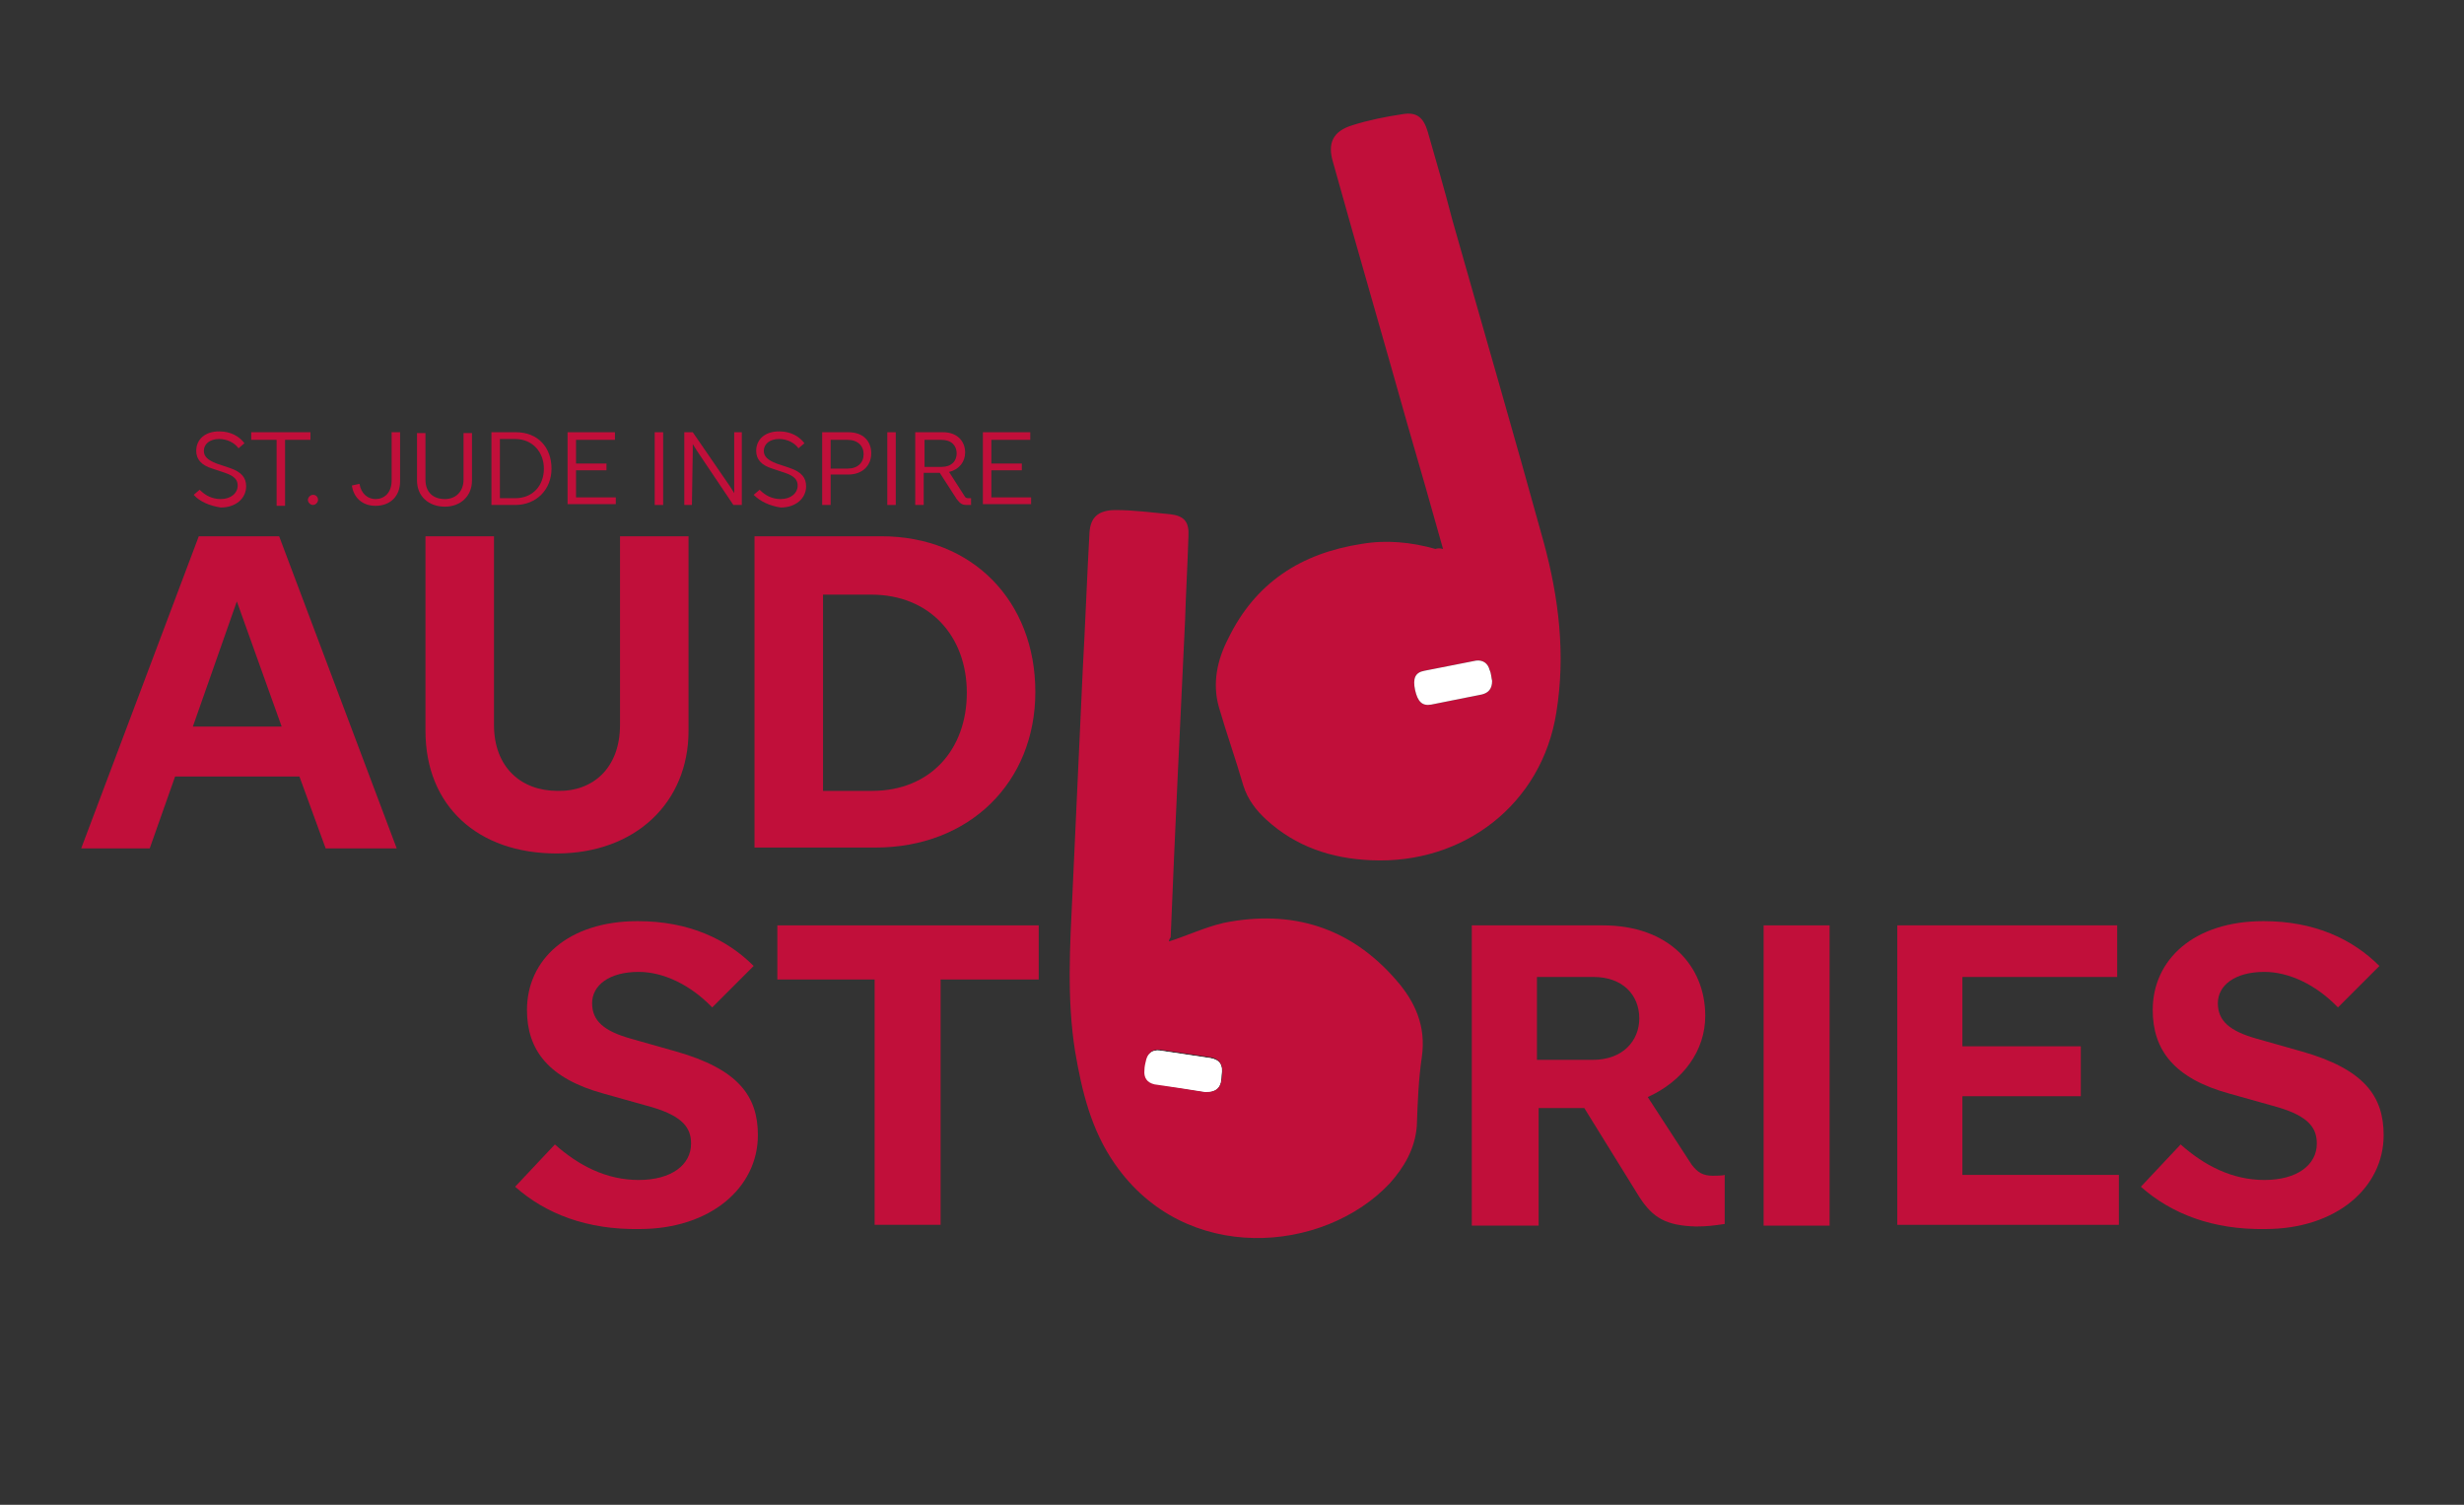 <?xml version="1.0" encoding="utf-8"?>
<!-- Generator: Adobe Illustrator 25.4.1, SVG Export Plug-In . SVG Version: 6.00 Build 0)  -->
<svg version="1.1" id="Layer_1" xmlns="http://www.w3.org/2000/svg" xmlns:xlink="http://www.w3.org/1999/xlink" x="0px" y="0px"
	 viewBox="0 0 291.3 177.9" style="enable-background:new 0 0 291.3 177.9;" xml:space="preserve">
<rect x="0" y="0" width="291.3" height="177.9" fill="#333333" stroke="none"/>
<style type="text/css">
	.st0{fill:#C10F3A;}
	.st1{fill:#FFFFFF;}
</style>
<g>
	<g>
		<g>
			<path class="st0" d="M35.4,91.8H20.7l-3,8.5H9.6l13.9-36.9h9.5l13.9,36.9h-8.4L35.4,91.8z M33.3,85.9L28,71.1l-5.2,14.8H33.3z"/>
			<path class="st0" d="M73.3,85.7V63.4h8.1v23c0,8.5-6.3,14.5-15.6,14.5c-9.3,0-15.5-5.6-15.5-14.5v-23h8.1v22.3
				c0,5,3.2,7.8,7.5,7.8C70.1,93.6,73.3,90.8,73.3,85.7z"/>
			<path class="st0" d="M89.2,63.4h15c10.8,0,18.2,7.7,18.2,18.4s-7.8,18.4-18.9,18.4H89.2V63.4z M97.3,70.3v23.2h5.8
				c6.9,0,11.2-4.9,11.2-11.6s-4.4-11.6-11.3-11.6H97.3z"/>
		</g>
	</g>
	<g>
		<path class="st0" d="M60.9,140.3l4.7-5c2.8,2.5,6.1,4.2,9.9,4.2c3.9,0,6.2-1.8,6.2-4.3c0-1.8-0.9-3.2-4.6-4.3l-5.7-1.6
			c-6.6-1.8-9.1-5.2-9.1-9.9c0-5.9,4.8-10.5,13.1-10.5c6,0,10.5,2.1,13.7,5.3l-4.9,4.9c-2.6-2.7-5.8-4.2-8.7-4.2
			c-3.5,0-5.5,1.6-5.5,3.7c0,2.1,1.4,3.3,4.6,4.2l5.3,1.5c7.4,2.1,9.7,5.3,9.7,9.9c0,6.2-5.6,11.1-14,11.1
			C69.4,145.4,64.5,143.5,60.9,140.3z"/>
		<path class="st0" d="M91.9,109.4h30.9v6.4h-11.6v29h-7.8v-29H91.9V109.4z"/>
		<path class="st0" d="M174,109.4h15.5c7.8,0,12.1,4.8,12.1,10.7c0,4.1-2.6,7.7-6.8,9.6l5.2,8c0.7,0.9,1.3,1.3,2.5,1.3
			c0.2,0,1.2,0,1.4-0.1v5.8c-1.3,0.2-2.2,0.3-3.4,0.3c-3.5-0.1-5.1-1-6.7-3.5l-6.5-10.5h-5.4v13.9H174V109.4z M181.7,115.5v9.8h6.6
			c3.6,0,5.5-2.3,5.5-4.9c0-2.8-2-4.9-5.4-4.9H181.7z"/>
		<path class="st0" d="M208.5,109.4h7.8v35.5h-7.8V109.4z"/>
		<path class="st0" d="M224.3,109.4h26v6.1h-18.3v8.2h14v5.9h-14v9.3h18.5v5.9h-26.2V109.4z"/>
		<path class="st0" d="M253.1,140.3l4.7-5c2.8,2.5,6.1,4.2,9.9,4.2c3.9,0,6.2-1.8,6.2-4.3c0-1.8-0.9-3.2-4.6-4.3l-5.7-1.6
			c-6.6-1.8-9.1-5.2-9.1-9.9c0-5.9,4.8-10.5,13.1-10.5c6,0,10.5,2.1,13.7,5.3l-4.9,4.9c-2.6-2.7-5.8-4.2-8.7-4.2
			c-3.5,0-5.5,1.6-5.5,3.7c0,2.1,1.4,3.3,4.6,4.2l5.3,1.5c7.4,2.1,9.7,5.3,9.7,9.9c0,6.2-5.6,11.1-14,11.1
			C261.6,145.4,256.7,143.5,253.1,140.3z"/>
	</g>
	<g>
		<path class="st0" d="M22.9,58.5l0.7-0.6c0.7,0.7,1.5,1.1,2.5,1.1c1.2,0,2-0.7,2-1.6c0-0.6-0.3-1.1-1.5-1.5l-1.5-0.5
			c-1.3-0.4-1.9-1.1-1.9-2.1c0-1.4,1.1-2.3,2.7-2.3c1.4,0,2.4,0.6,3,1.4l-0.7,0.6c-0.5-0.7-1.4-1.1-2.3-1.1c-1.1,0-1.8,0.6-1.8,1.4
			c0,0.7,0.5,1.1,1.5,1.5l1.5,0.5c1.5,0.5,2,1.2,2,2.2c0,1.4-1.2,2.5-3,2.5C24.8,59.8,23.6,59.3,22.9,58.5z"/>
		<path class="st0" d="M29.8,51.1h6.9V52h-3v7.8h-1V52h-3V51.1z"/>
		<path class="st0" d="M37.6,59.1c0,0.3-0.3,0.6-0.6,0.6c-0.3,0-0.6-0.3-0.6-0.6s0.3-0.6,0.6-0.6C37.4,58.5,37.6,58.8,37.6,59.1z"/>
		<path class="st0" d="M46.3,56.8v-5.7h1v5.8c0,1.8-1.2,2.9-2.9,2.9c-1.6,0-2.6-1-2.8-2.4l0.9-0.2c0.2,1.2,1,1.8,1.9,1.8
			C45.4,59,46.3,58.3,46.3,56.8z"/>
		<path class="st0" d="M54.8,56.7v-5.5h1v5.6c0,1.9-1.4,3.1-3.2,3.1c-1.9,0-3.3-1.2-3.3-3.1v-5.6h1v5.5c0,1.5,0.9,2.3,2.3,2.3
			C53.9,59,54.8,58.1,54.8,56.7z"/>
		<path class="st0" d="M58.1,51.1H61c2.6,0,4.2,1.8,4.2,4.3c0,2.5-1.8,4.3-4.3,4.3h-2.8V51.1z M59.1,52v6.9h1.8
			c2.1,0,3.4-1.5,3.4-3.5c0-1.9-1.3-3.5-3.4-3.5H59.1z"/>
		<path class="st0" d="M67.1,51.1h5.6V52h-4.6v2.8h3.6v0.8h-3.6v3.2h4.7v0.8h-5.7V51.1z"/>
		<path class="st0" d="M77.4,51.1h1v8.6h-1V51.1z"/>
		<path class="st0" d="M81.8,59.7h-0.9v-8.6h1l4.4,6.4l0.5,0.8l0-0.8l0-6.4h0.9v8.6h-1l-4.3-6.4l-0.5-0.8l0,0.8L81.8,59.7z"/>
		<path class="st0" d="M89.1,58.5l0.7-0.6c0.7,0.7,1.5,1.1,2.5,1.1c1.2,0,2-0.7,2-1.6c0-0.6-0.3-1.1-1.5-1.5l-1.5-0.5
			c-1.3-0.4-1.9-1.1-1.9-2.1c0-1.4,1.1-2.3,2.7-2.3c1.4,0,2.4,0.6,3,1.4l-0.7,0.6c-0.5-0.7-1.4-1.1-2.3-1.1c-1.1,0-1.8,0.6-1.8,1.4
			c0,0.7,0.5,1.1,1.5,1.5l1.5,0.5c1.5,0.5,2,1.2,2,2.2c0,1.4-1.2,2.5-3,2.5C91,59.8,89.9,59.3,89.1,58.5z"/>
		<path class="st0" d="M97.2,51.1h3.1c1.7,0,2.7,1,2.7,2.5s-1.1,2.5-2.7,2.5h-2.1v3.6h-1V51.1z M98.2,52v3.4h2
			c1.2,0,1.9-0.7,1.9-1.7c0-1-0.7-1.7-1.9-1.7H98.2z"/>
		<path class="st0" d="M104.9,51.1h1v8.6h-1V51.1z"/>
		<path class="st0" d="M108.3,51.1h3.2c1.6,0,2.6,1,2.6,2.4c0,1.1-0.7,2-1.9,2.3l1.8,2.8c0.1,0.2,0.2,0.3,0.5,0.3h0.3v0.8
			c-0.2,0-0.3,0-0.5,0c-0.6,0-0.8-0.2-1.2-0.7l-2-3.1h-1.9v3.8h-1V51.1z M109.3,52v3.2h2c1.2,0,1.8-0.7,1.8-1.6
			c0-0.9-0.6-1.6-1.8-1.6H109.3z"/>
		<path class="st0" d="M116.2,51.1h5.6V52h-4.6v2.8h3.6v0.8h-3.6v3.2h4.7v0.8h-5.7V51.1z"/>
	</g>
</g>
<path class="st1" d="M142.5,129.1c-1.8-0.3-3.9-0.6-6-0.9c-0.9-0.2-1.3-0.8-1.2-1.7c0-0.4,0.1-0.8,0.2-1.2c0.2-0.8,0.8-1.2,1.6-1.1
	c2,0.3,4,0.6,6,0.9c1.1,0.2,1.5,0.8,1.3,2C144.4,128.5,143.9,129.1,142.5,129.1z"/>
<path class="st0" d="M170.6,64.9c-1.4-5-2.8-9.9-4.2-14.7c-2.9-10.3-5.9-20.6-8.8-31c-0.7-2.3,0-3.7,2.3-4.4c1.9-0.6,3.9-1,5.9-1.3
	c1.7-0.3,2.5,0.4,3,2.1c1,3.5,2,6.9,2.9,10.4c3.6,12.7,7.3,25.4,10.8,38.1c1.8,6.6,2.6,13.3,1.5,20.1c-1.7,10.9-11,18-21.9,17.5
	c-4.7-0.2-8.9-1.6-12.4-4.8c-1.2-1.1-2.2-2.4-2.7-4c-0.9-3.1-2-6.2-2.9-9.3c-0.8-2.8-0.2-5.6,1.1-8.1c3.2-6.6,8.6-10.1,15.8-11.2
	c2.9-0.5,5.9-0.2,8.7,0.6C170,64.8,170.2,64.8,170.6,64.9z M176.4,80.5c-0.1-0.4-0.1-0.9-0.3-1.3c-0.2-0.8-0.8-1.2-1.6-1.1
	c-2,0.4-4.1,0.8-6.1,1.2c-1.1,0.2-1.4,0.9-1.1,2.3c0.3,1.3,0.8,1.9,1.9,1.7c2-0.4,4-0.8,6-1.2C176,81.9,176.4,81.4,176.4,80.5z"/>
<path class="st0" d="M138.2,111.3c2.2-0.7,4.3-1.7,6.5-2.2c8-1.6,14.9,0.5,20.3,6.7c2.3,2.6,3.6,5.5,3.1,9.1
	c-0.4,2.7-0.5,5.4-0.6,8.2c-0.2,2.7-1.5,4.9-3.2,6.8c-7.8,8.3-24.2,9.7-32.5-2.3c-2.8-4-3.9-8.6-4.7-13.3c-1-6.3-0.6-12.6-0.3-18.9
	c0.4-8.7,0.8-17.4,1.2-26.1c0.3-5.4,0.5-10.9,0.8-16.3c0.1-1.8,1-2.7,3.1-2.7c2.2,0,4.3,0.3,6.5,0.5c1.6,0.2,2.2,0.9,2.1,2.6
	c-0.1,3.3-0.3,6.7-0.4,10c-0.6,12.5-1.2,25-1.7,37.4C138.2,111.1,138.2,111.2,138.2,111.3z M142.5,129.1c1.4,0,1.9-0.5,2-2.1
	c0.1-1.1-0.3-1.8-1.3-2c-2-0.3-4-0.6-6-0.9c-0.9-0.1-1.4,0.3-1.6,1.1c-0.1,0.4-0.2,0.8-0.2,1.2c-0.1,0.9,0.3,1.5,1.2,1.7
	C138.6,128.5,140.7,128.8,142.5,129.1z"/>
<path class="st1" d="M142.5,129.1c-1.8-0.3-3.9-0.6-6-0.9c-0.9-0.2-1.3-0.8-1.2-1.7c0-0.4,0.1-0.8,0.2-1.2c0.2-0.8,0.8-1.2,1.6-1.1
	c2,0.3,4,0.6,6,0.9c1.1,0.2,1.5,0.8,1.3,2C144.4,128.5,143.9,129.1,142.5,129.1z"/>
<path class="st1" d="M176.4,80.5c-0.1-0.4-0.1-0.9-0.3-1.3c-0.2-0.8-0.8-1.2-1.6-1.1c-2,0.4-4.1,0.8-6.1,1.2
	c-1.1,0.2-1.4,0.9-1.1,2.3c0.3,1.3,0.8,1.9,1.9,1.7c2-0.4,4-0.8,6-1.2C176,81.9,176.4,81.4,176.4,80.5z"/>
</svg>

